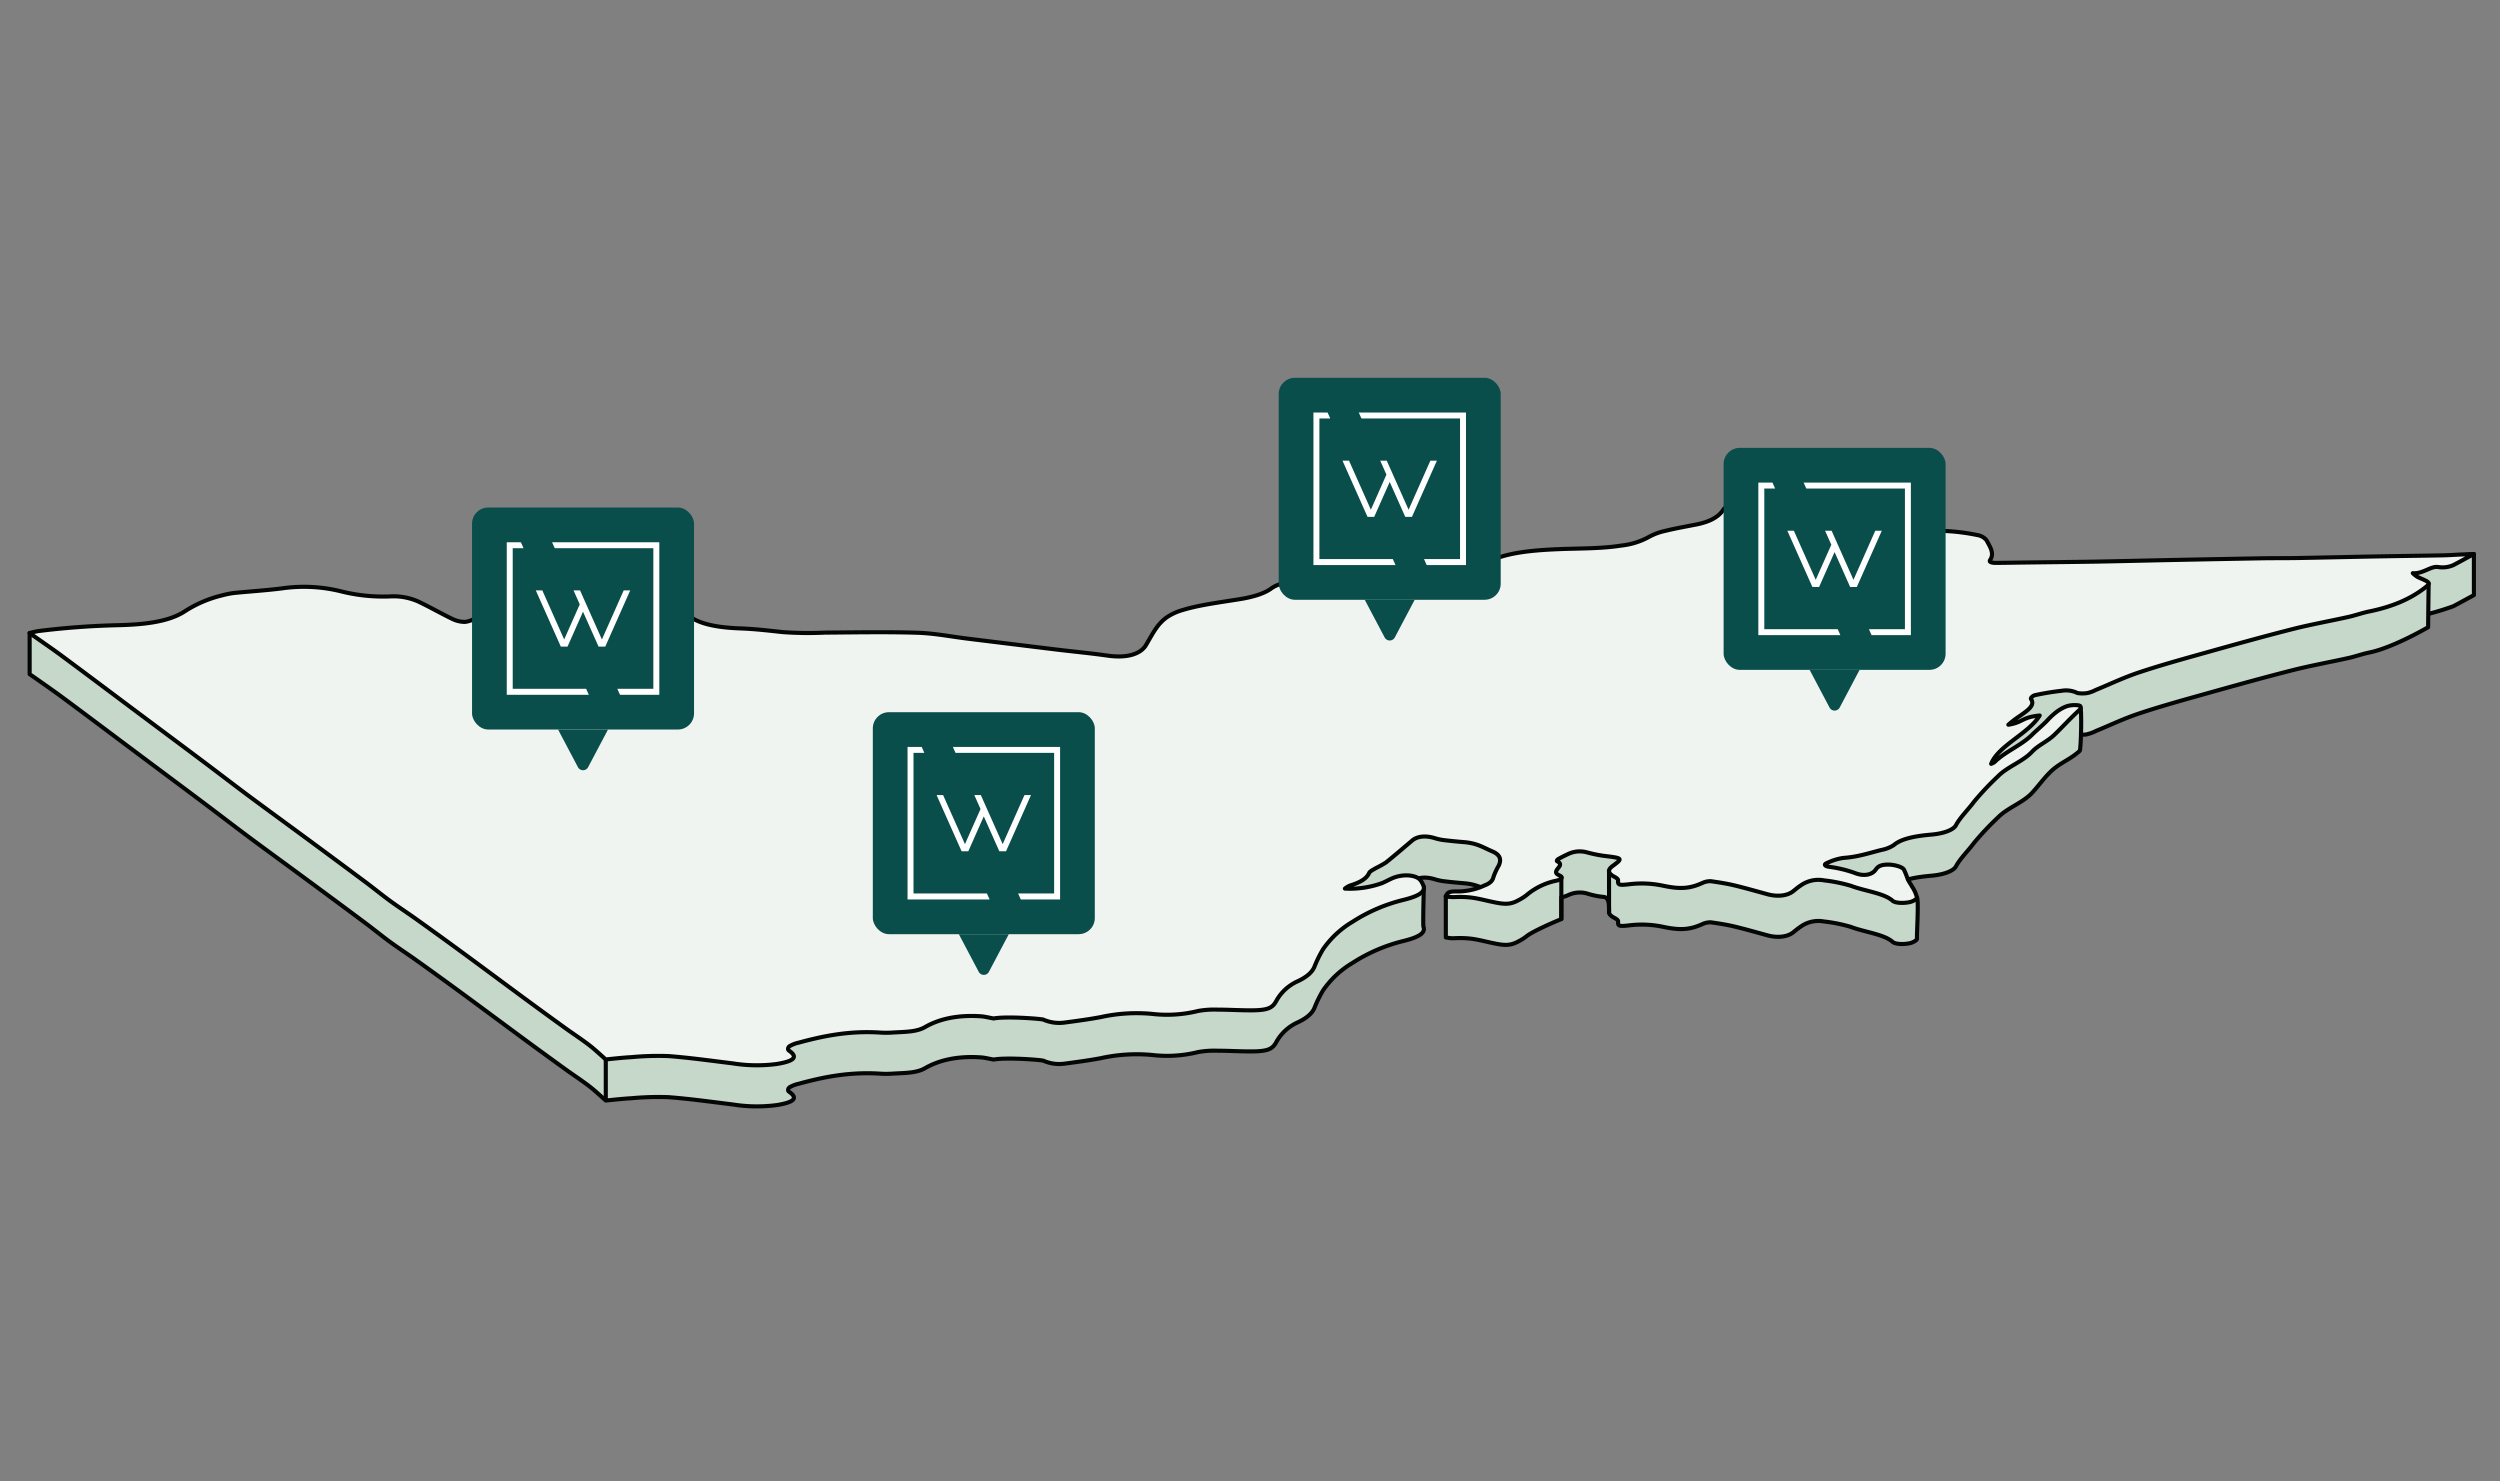 <svg xmlns="http://www.w3.org/2000/svg" width="675" height="400" viewBox="0 0 675 400"><rect x="0" y="0" width="675" height="400" fill="#808080" stroke="none"/><g id="Waterman_Enterprise_Solutions_-_Enterprise_Membership_Diagram" data-name="Waterman Enterprise Solutions - Enterprise Membership Diagram" transform="translate(-10883 -10848)"><rect id="Rectangle_2014" data-name="Rectangle 2014" width="675" height="400" transform="translate(10883 10848)" fill="none"></rect><g id="Waterman_Enterprise_Solutions_-_Enterprise_Membership_Diagram-2" data-name="Waterman Enterprise Solutions - Enterprise Membership Diagram" transform="translate(9440.946 10850.253)"><g id="Group_13500" data-name="Group 13500"><path id="Path_48305" data-name="Path 48305" d="M1987.4,202.169a26.858,26.858,0,0,0-3.078,2.356c4.007-.624,18.768-16.3,19.36-16.118.513.158.257,11.739-.114,12.079-2.608,2.39-5.367,3.212-7.849,5.621-1.947,1.89-3.285,3.871-5.075,5.787-2.39,2.558-6.666,4.013-9.135,6.561a75.943,75.943,0,0,0-6.5,6.912c-1.553,2.106-3.7,4.141-4.855,6.311-.594,1.122-2.948,2.193-6.645,2.515-4.1.357-8.046,1.029-10.144,2.842-.593.513,5.926,2.37,6.279,3.043.512.976-.108,10.1,0,11.1.044.4-1.05,1.058-2,1.251-1.607.325-3.834.3-4.607-.394-2.271-2.038-7.578-2.619-11.191-4.005a41.529,41.529,0,0,0-7.331-1.484,8.224,8.224,0,0,0-6.311,1.413c-.765.5-1.374,1.042-2.045,1.566-1.53,1.193-4.184,1.5-6.842.777-2.985-.807-5.9-1.66-8.985-2.4-1.975-.474-4.166-.821-6.353-1.128a5.109,5.109,0,0,0-2.087.394c-3.448,1.6-6.062,1.807-10.566.873a27.9,27.9,0,0,0-9.247-.462c-2.956.361-3.234.187-3.129-1.044.026-.31-.443-.66-.924-.913-1.033-.542-1.581-1.071-1.53-1.654.035-.408-.043-1.876-.043-1.876s0-2.129-1.466-2.179a21.17,21.17,0,0,1-4.449-.925,7.266,7.266,0,0,0-5.017.419,8.73,8.73,0,0,1-1.9.618v5.867s-7.539,3.1-9.453,4.687a13.481,13.481,0,0,1-1.955,1.245c-2,1.111-3.354,1.294-6.267.722-4.489-.882-6.212-1.73-11.439-1.474a8.011,8.011,0,0,1-2.082-.233v-11.1s14.939-.019,12.517-1.036c-2.222-.933-3.95-2.175-7.522-2.472-1.949-.162-3.89-.348-5.781-.584a15.128,15.128,0,0,1-2.372-.555c-2.405-.694-4.549-.45-5.905.692-2.34,1.971,3.132,1.476,3.132,1.476s-.289,10.229-.1,10.726c.678,1.782-1.647,2.885-5.257,3.792a45.106,45.106,0,0,0-13.888,5.946,25.5,25.5,0,0,0-7.971,7.428,32.78,32.78,0,0,0-2.335,4.761c-.615,1.438-2.035,2.7-4.422,3.833a12.431,12.431,0,0,0-5.95,5.509c-.981,1.722-2.2,2.348-6.468,2.375-3.12.019-6.214-.186-9.334-.189a24.9,24.9,0,0,0-5.19.355,34.879,34.879,0,0,1-12.476.793,44.991,44.991,0,0,0-13.924.887c-3.171.585-6.486,1.037-9.787,1.47a10.581,10.581,0,0,1-5.6-.8c-.615-.245-9.938-.952-13.45-.321-1.466-.256-2.409-.516-3.454-.586-6.457-.431-11.4.795-15.086,2.926-2.407,1.391-5.734,1.255-8.911,1.475a25.627,25.627,0,0,1-3.279-.009c-8.194-.513-15.212.893-21.95,2.742a8.129,8.129,0,0,0-2.427.945c-.426.332-.559.9-.142,1.19,2.487,1.729,1.506,2.839-3.359,3.62a41.342,41.342,0,0,1-11.87-.181c-5.745-.7-11.438-1.511-17.339-1.966a79.825,79.825,0,0,0-10.032.294c-2.521.14-5.012.441-6.875.611-1.578-1.374-2.916-2.677-4.533-3.913-2.053-1.57-4.364-3.078-6.507-4.626q-5.637-4.073-11.2-8.164c-5.567-4.1-11.076-8.205-16.656-12.3q-6.079-4.458-12.286-8.887c-2.31-1.652-4.789-3.262-7.062-4.923-2.308-1.686-4.411-3.422-6.686-5.117q-8.6-6.41-17.286-12.8c-4.7-3.467-9.468-6.919-14.138-10.394-4.122-3.067-8.128-6.164-12.226-9.237-6.292-4.72-12.621-9.43-18.93-14.146-6.454-4.823-12.867-9.657-19.369-14.469-2.724-2.016-8.682-6.142-8.682-6.142v-11.1s16.524,9.151,23.811,8.979c6.763-.16,13.329-.814,17.77-3.539a32.654,32.654,0,0,1,10.355-4.506,24.739,24.739,0,0,1,3.177-.647c4.294-.437,8.686-.7,12.914-1.235a41.616,41.616,0,0,1,15.853.734,46.7,46.7,0,0,0,13.442,1.424,16.442,16.442,0,0,1,7.71,1.418c3.15,1.509,5.967,3.136,9.094,4.654a7.864,7.864,0,0,0,3.415.809,6.863,6.863,0,0,0,3.294-1.331,3.081,3.081,0,0,0,.867-2.072c.342-1.848,3.465-3.094,8.024-3.253,8.535-.3,17.042-.685,25.431-1.667a88.441,88.441,0,0,1,9.559-.626,16.616,16.616,0,0,1,5.032.886,12.771,12.771,0,0,1,6.893,5c2.244,3.09,7.4,4.535,15.184,4.815,3.884.14,7.688.579,11.438.995a96.5,96.5,0,0,0,11.355.147c8.365-.065,16.785-.226,25.057.032,4.676.145,9.1,1.043,13.644,1.6q11.895,1.463,23.795,2.919c4.641.562,9.393,1.007,13.947,1.657,5.87.836,9.094-.767,10.31-2.764.957-1.574,1.761-3.162,2.868-4.721a12.1,12.1,0,0,1,2.856-2.9,14.885,14.885,0,0,1,4.088-1.882c4.827-1.487,10.53-2.139,15.99-3.052,3.255-.544,6.414-1.5,8.212-2.919a9.269,9.269,0,0,1,5.722-1.507c3.009.041,5.933.423,8.94.515a51.725,51.725,0,0,0,7.144-.157c5.348-.6,10.562-1.45,15.906-2.059,2.629-.3,5.429-.274,8.147-.42,4.755-.257,8.662-1.141,11.456-2.834,4.974-3.017,12.463-3.739,20.306-4.053,5.612-.225,11.27-.1,16.765-.965a19.732,19.732,0,0,0,7.336-2.27,15.993,15.993,0,0,1,4.36-1.658c2.74-.679,5.7-1.195,8.586-1.769,3.954-.788,6.037-2.217,7.124-3.8,1.048-1.526,2.689-2.511,6.776-2.675a7.37,7.37,0,0,0,4.664-1.5c1.324-1.123,3.832-1.883,6.819-1.906,7.966-.061,15.223.729,21.041,2.95a8.34,8.34,0,0,1,1.058.479c1.812,1,2.832,2.189,5.743,2.91a13.635,13.635,0,0,1,4.5,2.409c2.353,1.533,5.141,2.7,9.987,2.926a55.53,55.53,0,0,1,8.071,1.063,4.007,4.007,0,0,1,2.559,1.437c.878,1.721,2.177,3.441.959,5.289-.412.625.509.809,1.787.795,3.13-.032,6.263-.086,9.394-.125,5.787-.074,11.573-.119,17.361-.219,6.49-.113,12.982-.282,19.473-.412q12.681-.255,25.361-.484c3.2-.055,6.4-.017,9.594-.074,7.1-.127,8.641-8.729,15.745-8.86,5.951-.11,31.88-3.32,31.88-3.32v11.1s-3.8,2.076-5.515,2.982a69.7,69.7,0,0,1-6.807,2.1l.1-8.205-.139,11.795s-9.4,5.5-15.862,6.826c-1.981.406-3.692,1.05-5.648,1.486-5.006,1.115-10.251,2.055-15.089,3.285-7.846,1.994-15.5,4.128-23.13,6.269-6.17,1.731-12.4,3.449-18.2,5.381-4.281,1.426-7.913,3.188-11.84,4.8a9.274,9.274,0,0,1-2.114.792,3.67,3.67,0,0,1-1.84.093" fill="#c5d8ca" stroke="#040505" stroke-linejoin="round" stroke-width="1.11"></path></g><g id="Group_13501" data-name="Group 13501"><path id="Path_48306" data-name="Path 48306" d="M2110,147.336c-2.136,1.157-3.8,2.076-5.515,2.982a7.239,7.239,0,0,1-4.228.508c-1.972-.218-4.03,1.892-6.743,1.682a7.412,7.412,0,0,0,1.374,1.065c3.293,1.475,3.851,1.443,1.3,3.312-3.453,2.53-7.949,4.625-14.416,5.95-1.981.406-3.692,1.05-5.648,1.486-5.006,1.115-10.251,2.055-15.089,3.285-7.846,1.994-15.5,4.128-23.13,6.269-6.17,1.731-12.4,3.449-18.2,5.381-4.281,1.426-7.913,3.188-11.84,4.8a9.274,9.274,0,0,1-2.114.792,7.9,7.9,0,0,1-2.787.012,7.071,7.071,0,0,0-4.272-.6,70.409,70.409,0,0,0-7.139,1.171c-.657.139-1.316.782-1.115,1.076,1.191,1.74-1.044,3.133-3.046,4.56a26.858,26.858,0,0,0-3.078,2.356c4.007-.624,3.578-2.027,8.46-2.49-3.044,4.939-11.149,8.086-13.113,13.052a4.241,4.241,0,0,0,.892-.448c2.816-2.806,7.264-4.543,10.1-7.346,1.373-1.357,3.013-2.676,4.287-4.045.7-.753,2.949-3.13,5.55-3.829a7.462,7.462,0,0,1,2.909-.094.677.677,0,0,1,.161,1.161c-2.608,2.39-4.295,4.308-6.776,6.716-1.947,1.89-4.358,2.776-6.148,4.692-2.39,2.558-6.666,4.013-9.135,6.561a75.945,75.945,0,0,0-6.5,6.912c-1.553,2.106-3.7,4.141-4.855,6.311-.594,1.122-2.948,2.193-6.645,2.515-4.1.357-8.046,1.029-10.144,2.842a8.978,8.978,0,0,1-3.2,1.275c-3.345.813-6.321,1.9-10.405,2.179a15.1,15.1,0,0,0-4.358,1.351c-1.145.448-.507.914.613,1.062a32.437,32.437,0,0,1,7.135,1.761c2.212.81,4.287.378,5.241-.865.5-.651.884-1.376,2.977-1.5,1.821-.108,4.278.536,4.756,1.337a24.307,24.307,0,0,1,1.027,2.591c.312.677.818,1.334,1.171,2.008a9.246,9.246,0,0,1,1.319,2.943c.044.4-1.05,1.058-2,1.251-1.607.325-3.834.3-4.607-.394-2.271-2.038-7.578-2.619-11.191-4.005a41.531,41.531,0,0,0-7.331-1.484,8.224,8.224,0,0,0-6.311,1.413c-.765.5-1.374,1.042-2.045,1.566-1.53,1.193-4.184,1.495-6.842.777-2.985-.807-5.9-1.66-8.985-2.4-1.975-.474-4.166-.821-6.353-1.128a5.109,5.109,0,0,0-2.087.394c-3.448,1.6-6.062,1.807-10.566.873a27.9,27.9,0,0,0-9.247-.462c-2.956.361-3.234.187-3.129-1.044.026-.31-.443-.66-.924-.913-1.754-.922-2.111-1.8-.507-2.98,2.844-2.086,2.638-2.094-2.532-2.729a36.891,36.891,0,0,1-4.449-.925,7.266,7.266,0,0,0-5.017.419c-.956.447-1.89.906-2.728,1.389-.279.161-.5.508-.288.608,1.467.707.5,1.465,0,2.187-.419.6-.54,1.1.542,1.592,1.141.523.791,1.09-.775,1.451a18.068,18.068,0,0,0-8.1,3.945,13.481,13.481,0,0,1-1.955,1.245c-2,1.111-3.354,1.294-6.267.722-4.489-.882-6.212-1.73-11.439-1.474a11.9,11.9,0,0,1-2.082-.233c.484-.941.655-1.26,2.524-1.307a17.381,17.381,0,0,0,7.9-1.6c1.671-.641,2.231-1.368,2.434-2.254a17.516,17.516,0,0,1,1.434-3.111c.658-1.415.644-2.844-1.778-3.861-2.222-.933-3.95-2.175-7.522-2.472-1.949-.162-3.89-.348-5.781-.584a15.13,15.13,0,0,1-2.372-.555c-2.405-.694-4.549-.45-5.905.692-2.34,1.971-4.622,3.953-7.053,5.907a28.267,28.267,0,0,1-2.7,1.512c-.714.43-1.679.875-1.878,1.345-.578,1.362-2.127,2.438-4.836,3.292a4.791,4.791,0,0,0-1.7.93,25.609,25.609,0,0,0,10.071-1.5c1.013-.425,1.838-.926,2.856-1.349,2.81-1.168,6.341-.885,7.477.6a5.683,5.683,0,0,1,.794,1.47c.678,1.782-1.647,2.885-5.257,3.792a45.106,45.106,0,0,0-13.888,5.946,25.5,25.5,0,0,0-7.971,7.428,32.782,32.782,0,0,0-2.335,4.761c-.615,1.438-2.035,2.7-4.422,3.833a12.431,12.431,0,0,0-5.95,5.509c-.981,1.722-2.2,2.348-6.468,2.375-3.12.019-6.214-.186-9.334-.189a24.9,24.9,0,0,0-5.19.355,34.879,34.879,0,0,1-12.476.793,44.992,44.992,0,0,0-13.924.887c-3.171.585-6.486,1.037-9.787,1.47a10.581,10.581,0,0,1-5.6-.8c-.615-.245-9.938-.952-13.45-.321-1.466-.256-2.409-.516-3.454-.586-6.457-.431-11.4.795-15.086,2.926-2.407,1.391-5.734,1.255-8.911,1.475a25.616,25.616,0,0,1-3.279-.009c-8.194-.513-15.212.893-21.95,2.742a8.129,8.129,0,0,0-2.427.945c-.426.332-.559.9-.142,1.19,2.487,1.729,1.506,2.839-3.359,3.62a41.344,41.344,0,0,1-11.87-.181c-5.745-.7-11.438-1.511-17.339-1.966a79.819,79.819,0,0,0-10.032.294c-2.521.14-5.012.441-6.875.611-1.578-1.374-2.916-2.677-4.533-3.913-2.053-1.57-4.364-3.078-6.507-4.626q-5.637-4.072-11.2-8.164c-5.567-4.1-11.076-8.205-16.656-12.3q-6.079-4.458-12.286-8.887c-2.31-1.652-4.789-3.262-7.062-4.923-2.308-1.686-4.411-3.422-6.686-5.117q-8.6-6.409-17.286-12.8c-4.7-3.467-9.468-6.919-14.138-10.394-4.122-3.067-8.128-6.164-12.226-9.237-6.292-4.72-12.621-9.43-18.93-14.146-6.454-4.823-12.867-9.657-19.369-14.469-2.724-2.016-5.63-3.988-8.682-6.142a23.093,23.093,0,0,1,2.437-.546,211.308,211.308,0,0,1,21.374-1.575c6.763-.16,13.329-.814,17.77-3.539a32.654,32.654,0,0,1,10.355-4.506,24.741,24.741,0,0,1,3.177-.647c4.294-.437,8.686-.7,12.914-1.235a41.616,41.616,0,0,1,15.853.734,46.7,46.7,0,0,0,13.442,1.424,16.442,16.442,0,0,1,7.71,1.418c3.15,1.509,5.967,3.136,9.094,4.654a7.864,7.864,0,0,0,3.415.809,6.863,6.863,0,0,0,3.294-1.331,3.081,3.081,0,0,0,.867-2.072c.342-1.848,3.465-3.094,8.024-3.253,8.535-.3,17.042-.685,25.431-1.667a88.437,88.437,0,0,1,9.559-.626,16.616,16.616,0,0,1,5.032.886,12.771,12.771,0,0,1,6.893,5c2.244,3.09,7.4,4.535,15.184,4.815,3.884.14,7.688.579,11.438.995a96.5,96.5,0,0,0,11.355.147c8.365-.065,16.785-.226,25.057.032,4.676.145,9.1,1.043,13.644,1.6q11.895,1.463,23.795,2.919c4.641.562,9.393,1.007,13.947,1.657,5.87.836,9.094-.767,10.31-2.764.957-1.574,1.761-3.162,2.868-4.721a12.1,12.1,0,0,1,2.856-2.9,14.885,14.885,0,0,1,4.088-1.882c4.827-1.487,10.53-2.139,15.99-3.052,3.255-.544,6.414-1.5,8.212-2.919a9.269,9.269,0,0,1,5.722-1.507c3.009.041,5.933.423,8.94.515a51.727,51.727,0,0,0,7.144-.157c5.348-.6,10.562-1.45,15.906-2.059,2.629-.3,5.429-.274,8.147-.42,4.755-.257,8.662-1.141,11.456-2.834,4.974-3.017,12.463-3.739,20.306-4.053,5.612-.225,11.27-.1,16.765-.965a19.732,19.732,0,0,0,7.336-2.27,15.993,15.993,0,0,1,4.36-1.658c2.74-.679,5.7-1.2,8.586-1.769,3.954-.788,6.037-2.217,7.124-3.8,1.048-1.526,2.689-2.511,6.776-2.675a7.37,7.37,0,0,0,4.664-1.5c1.324-1.123,3.832-1.883,6.819-1.906,7.966-.061,15.223.729,21.041,2.95a8.34,8.34,0,0,1,1.058.479c1.812,1,2.832,2.189,5.743,2.91a13.635,13.635,0,0,1,4.5,2.409c2.353,1.533,5.141,2.7,9.987,2.926a55.532,55.532,0,0,1,8.071,1.063,4.007,4.007,0,0,1,2.559,1.437c.878,1.721,2.177,3.441.959,5.289-.412.625.509.809,1.787.795,3.13-.032,6.263-.086,9.394-.125,5.787-.074,11.573-.119,17.361-.219,6.49-.113,12.982-.282,19.473-.412q12.681-.255,25.361-.484c3.2-.055,6.4-.017,9.594-.074,7.1-.127,14.21-.3,21.314-.429,5.951-.11,11.9-.179,17.851-.29,1.636-.031,3.275-.153,4.914-.226C2107.5,147.424,2108.547,147.391,2110,147.336Z" fill="#f0f4f0" stroke="#040505" stroke-linejoin="round" stroke-width="1.11"></path></g><g id="Group_13504" data-name="Group 13504"><g id="Group_13503" data-name="Group 13503"><rect id="Rectangle_2010" data-name="Rectangle 2010" width="59.938" height="59.938" rx="4.356" transform="translate(1569.504 134.778)" fill="#0a4e4c"></rect><g id="Group_13502" data-name="Group 13502"><path id="Path_48307" data-name="Path 48307" d="M1595.283,172.335l4.184-9.425,4.2,9.425h1.806l6.738-15.177h-1.76l-5.882,13.249-5.9-13.249h-1.76l1.679,3.772-4.207,9.476-5.9-13.249h-1.76l6.757,15.177Z" fill="#fff"></path><path id="Path_48308" data-name="Path 48308" d="M1580.488,183.732v-37.97h2.922l-.716-1.608h-3.814V185.34h22.152l-.716-1.608Zm10.627-39.578.716,1.608h26.627v37.97h-9.721l.716,1.608h10.613V144.154Z" fill="#fff"></path></g></g><path id="Path_48309" data-name="Path 48309" d="M1598.1,204.884l-5.373-10.168h13.491l-5.372,10.168A1.553,1.553,0,0,1,1598.1,204.884Z" fill="#0a4e4c"></path></g><g id="Group_13507" data-name="Group 13507"><g id="Group_13506" data-name="Group 13506"><rect id="Rectangle_2011" data-name="Rectangle 2011" width="59.938" height="59.938" rx="4.356" transform="translate(1677.714 190.035)" fill="#0a4e4c"></rect><g id="Group_13505" data-name="Group 13505"><path id="Path_48310" data-name="Path 48310" d="M1703.493,227.593l4.184-9.425,4.2,9.425h1.806l6.738-15.177h-1.76l-5.882,13.249-5.9-13.249h-1.76l1.679,3.772-4.207,9.476-5.9-13.249h-1.76l6.757,15.177Z" fill="#fff"></path><path id="Path_48311" data-name="Path 48311" d="M1688.7,238.989v-37.97h2.923l-.716-1.608h-3.815V240.6h22.152l-.716-1.609Zm10.628-39.578.716,1.608h26.626v37.97h-9.721l.716,1.609h10.613V199.411Z" fill="#fff"></path></g></g><path id="Path_48312" data-name="Path 48312" d="M1706.31,260.142l-5.372-10.168h13.49l-5.372,10.168A1.553,1.553,0,0,1,1706.31,260.142Z" fill="#0a4e4c"></path></g><g id="Group_13510" data-name="Group 13510"><g id="Group_13509" data-name="Group 13509"><rect id="Rectangle_2012" data-name="Rectangle 2012" width="59.938" height="59.938" rx="4.356" transform="translate(1787.309 99.747)" fill="#0a4e4c"></rect><g id="Group_13508" data-name="Group 13508"><path id="Path_48313" data-name="Path 48313" d="M1813.089,137.3l4.184-9.425,4.2,9.425h1.806l6.738-15.177h-1.76l-5.882,13.249-5.9-13.249h-1.76l1.679,3.772-4.207,9.476-5.9-13.249h-1.76l6.757,15.177Z" fill="#fff"></path><path id="Path_48314" data-name="Path 48314" d="M1798.293,148.7v-37.97h2.923l-.716-1.608h-3.815v41.186h22.152l-.716-1.608Zm10.628-39.578.716,1.608h26.626V148.7h-9.721l.716,1.608h10.613V109.123Z" fill="#fff"></path></g></g><path id="Path_48315" data-name="Path 48315" d="M1815.906,169.854l-5.373-10.169h13.491l-5.373,10.169A1.552,1.552,0,0,1,1815.906,169.854Z" fill="#0a4e4c"></path></g><g id="Group_13513" data-name="Group 13513"><g id="Group_13512" data-name="Group 13512"><rect id="Rectangle_2013" data-name="Rectangle 2013" width="59.938" height="59.938" rx="4.356" transform="translate(1907.429 118.671)" fill="#0a4e4c"></rect><g id="Group_13511" data-name="Group 13511"><path id="Path_48316" data-name="Path 48316" d="M1933.208,156.229l4.184-9.425,4.2,9.425h1.806l6.738-15.177h-1.76L1942.49,154.3l-5.9-13.249h-1.76l1.679,3.772L1932.3,154.3l-5.9-13.249h-1.76l6.757,15.177Z" fill="#fff"></path><path id="Path_48317" data-name="Path 48317" d="M1918.413,167.625v-37.97h2.922l-.716-1.608h-3.814v41.187h22.152l-.716-1.609Zm10.627-39.578.716,1.608h26.627v37.97h-9.721l.716,1.609h10.613V128.047Z" fill="#fff"></path></g></g><path id="Path_48318" data-name="Path 48318" d="M1936.025,188.778l-5.373-10.168h13.491l-5.372,10.168A1.553,1.553,0,0,1,1936.025,188.778Z" fill="#0a4e4c"></path></g><line id="Line_2472" data-name="Line 2472" y2="11.1" transform="translate(1605.615 283.79)" fill="none" stroke="#040505" stroke-linejoin="round" stroke-width="1.11"></line><line id="Line_2473" data-name="Line 2473" y1="11.287" transform="translate(1863.613 234.606)" fill="none" stroke="#040505" stroke-linecap="round" stroke-linejoin="round" stroke-width="1.11"></line><line id="Line_2474" data-name="Line 2474" y1="11.287" transform="translate(1876.492 232.864)" fill="none" stroke="#040505" stroke-linecap="round" stroke-linejoin="round" stroke-width="1.11"></line></g></g></svg>